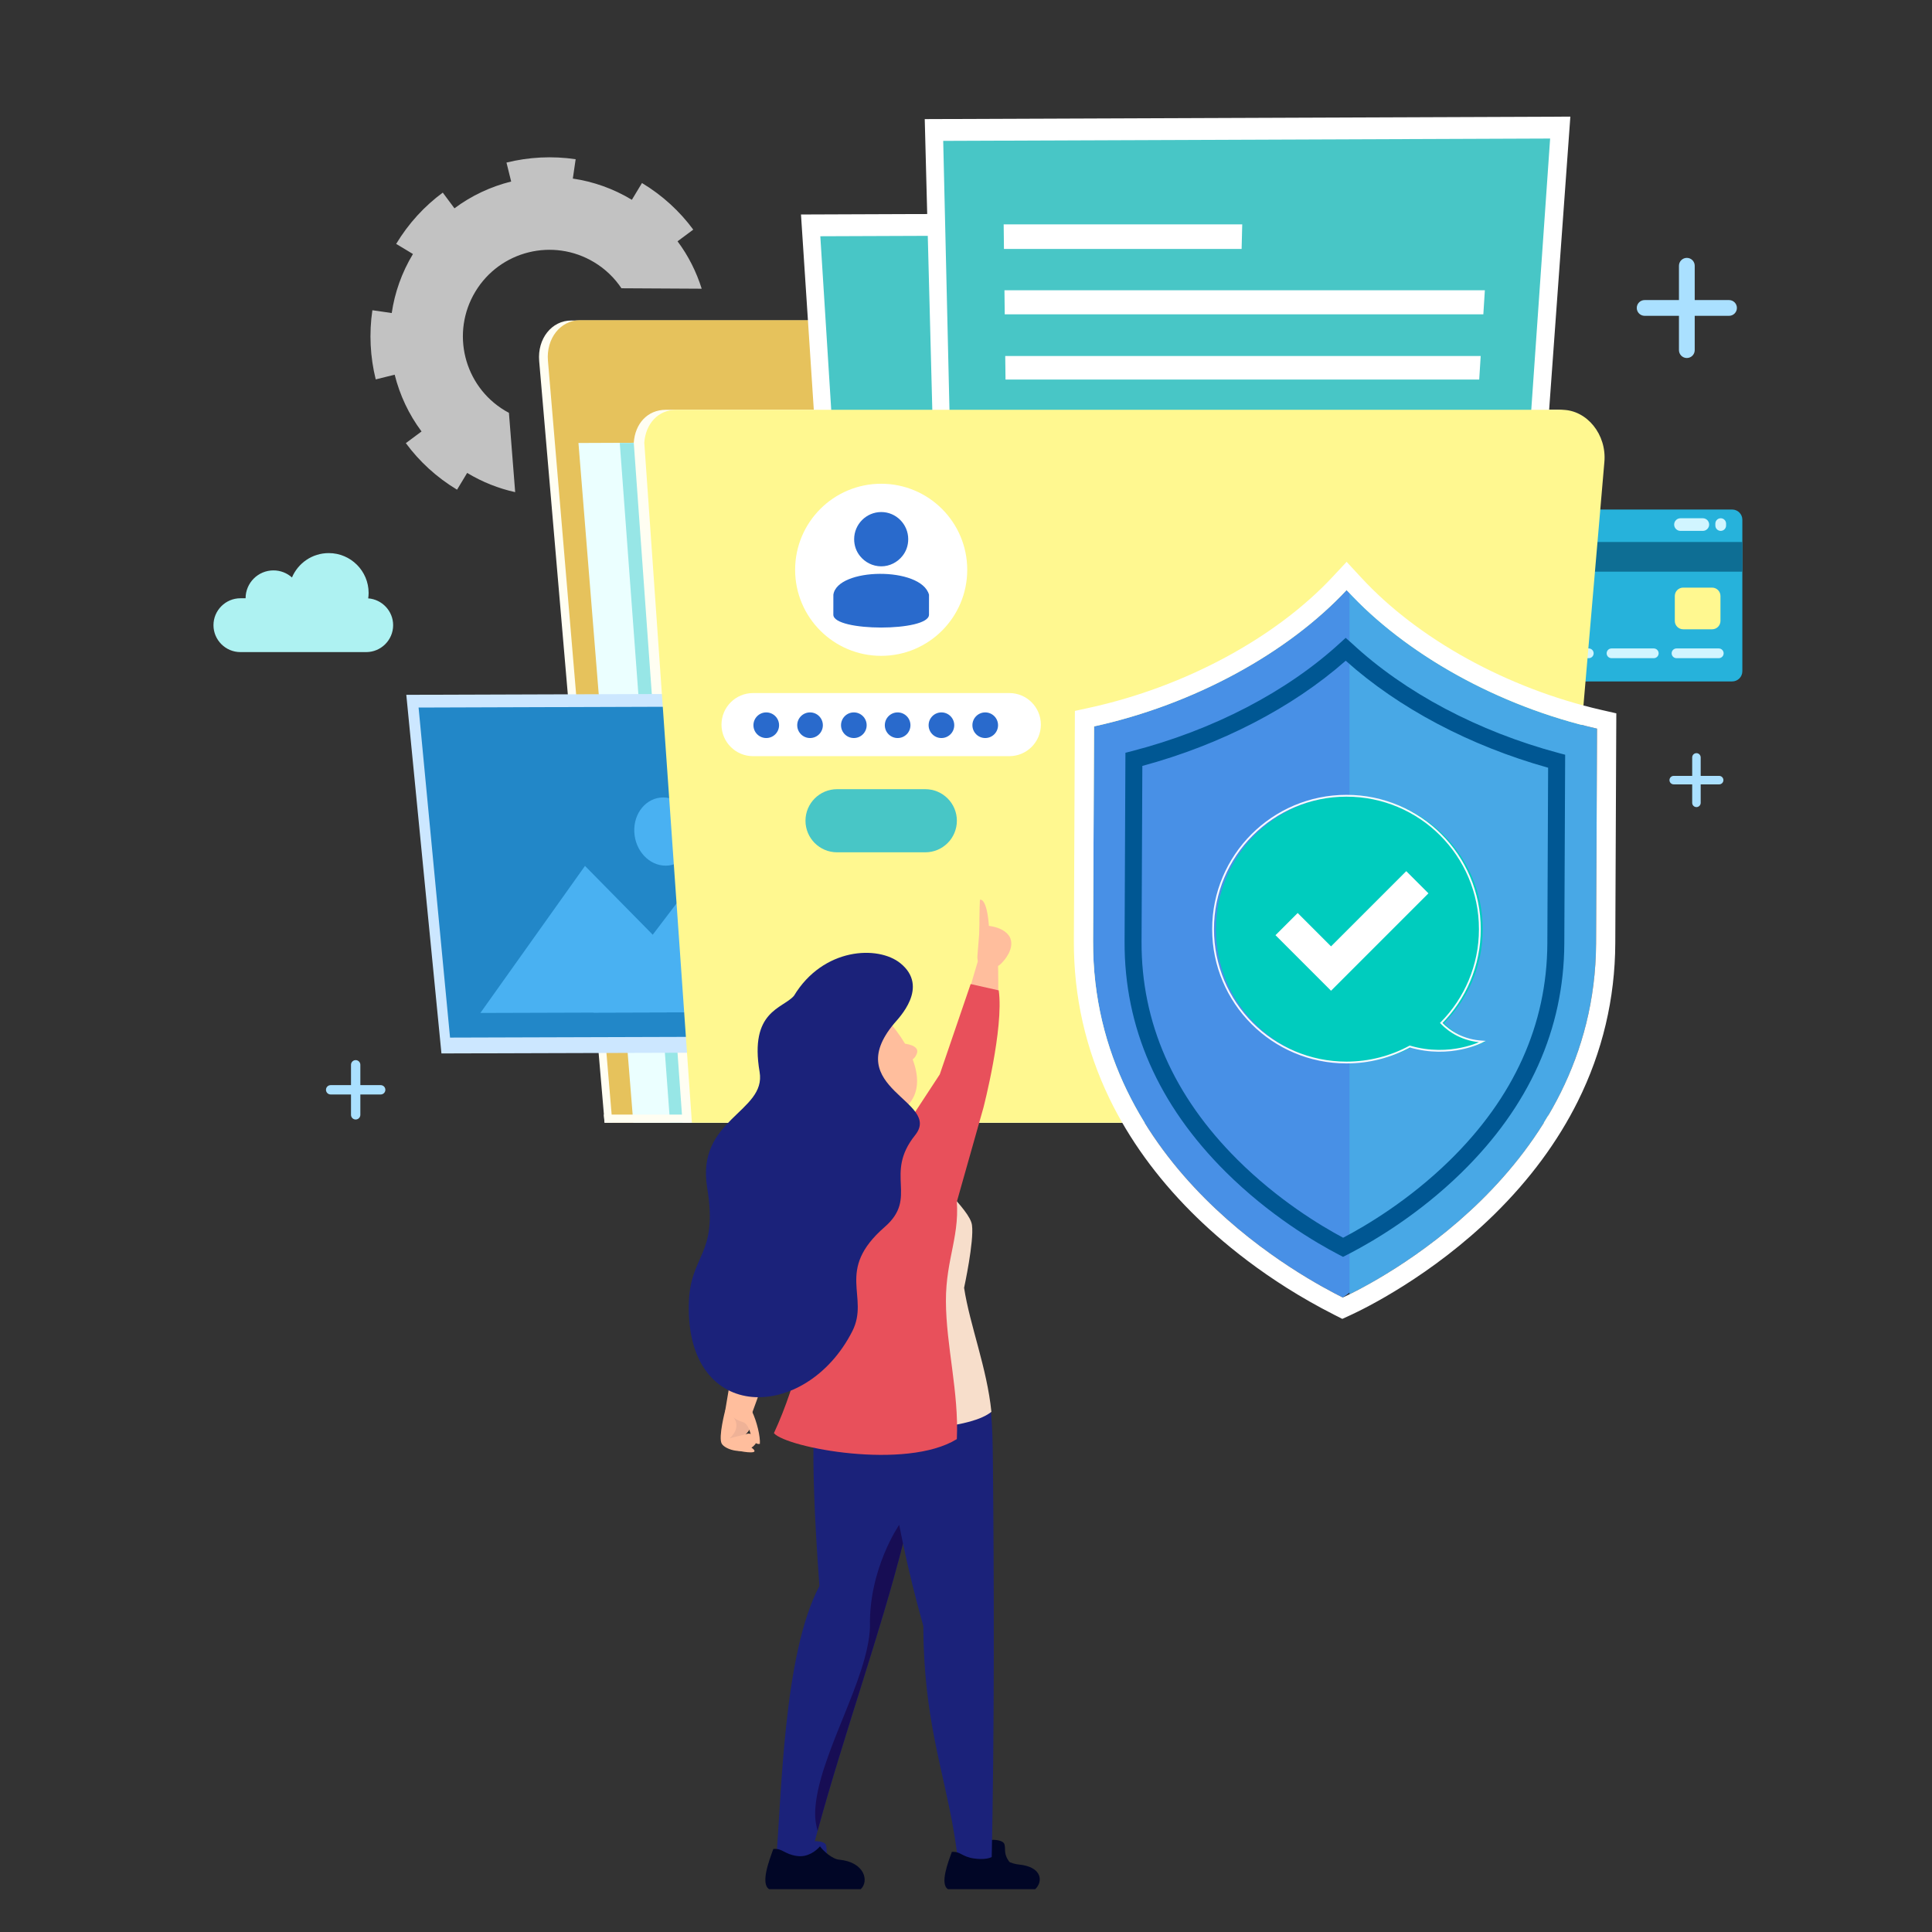 <?xml version="1.0" encoding="utf-8"?>
<!-- Generator: Adobe Illustrator 16.0.0, SVG Export Plug-In . SVG Version: 6.00 Build 0)  -->
<!DOCTYPE svg PUBLIC "-//W3C//DTD SVG 1.1//EN" "http://www.w3.org/Graphics/SVG/1.1/DTD/svg11.dtd">
<svg version="1.1" id="Layer_1" xmlns="http://www.w3.org/2000/svg" xmlns:xlink="http://www.w3.org/1999/xlink" x="0px" y="0px"
	 width="1200px" height="1200px" viewBox="0 0 1200 1200" enable-background="new 0 0 1200 1200" xml:space="preserve">
<rect x="0" y="0" width="1200" height="1200" fill="#333333" stroke="none"/>
<circle fill="#FE7D90" cx="1692.58" cy="153.972" r="4.477"/>
<g>
	<g>
		<g>
			<path fill="#26B2DB" d="M909.992,423.249h165.887c3.493,0,6.324-2.831,6.324-6.323v-94.124c0-3.492-2.831-6.323-6.324-6.323
				l-165.887,0c-3.493,0-6.324,2.832-6.324,6.323v94.124C903.668,420.418,906.499,423.249,909.992,423.249z"/>
			<rect x="903.668" y="336.643" fill="#0E6E94" width="178.535" height="18.424"/>
			<path fill="#D1F5FF" d="M1041.309,402.764l26.251,0.001c1.668,0,3.021,1.352,3.021,3.021l0,0c0,1.668-1.353,3.022-3.021,3.022
				h-26.251c-1.669,0-3.022-1.354-3.022-3.022l0,0C1038.286,404.117,1039.64,402.764,1041.309,402.764z"/>
			<path fill="#D1F5FF" d="M1000.94,402.764h26.25c1.669,0,3.021,1.353,3.021,3.021l0,0c0,1.668-1.352,3.022-3.021,3.022h-26.25
				c-1.669,0-3.021-1.354-3.021-3.022l0,0C997.919,404.117,999.271,402.764,1000.94,402.764z"/>
			<path fill="#D1F5FF" d="M960.573,402.764h26.249c1.668,0,3.021,1.353,3.021,3.021l0,0c0,1.668-1.354,3.022-3.021,3.022h-26.249
				c-1.669,0-3.022-1.354-3.022-3.022l0,0C957.551,404.117,958.904,402.764,960.573,402.764z"/>
			<path fill="#D1F5FF" d="M920.204,402.764h26.251c1.668,0,3.021,1.353,3.021,3.021l0,0c0,1.668-1.353,3.022-3.021,3.022h-26.251
				c-1.668,0-3.021-1.354-3.021-3.022l0,0C917.184,404.117,918.536,402.764,920.204,402.764z"/>
			<path fill="#D1F5FF" d="M1068.769,321.897L1068.769,321.897c1.841,0,3.334,1.493,3.334,3.335v1.171
				c0,1.842-1.493,3.334-3.334,3.334l0,0c-1.842,0-3.336-1.493-3.336-3.335v-1.17
				C1065.433,323.39,1066.927,321.897,1068.769,321.897z"/>
			<path fill="#D1F5FF" d="M1061.583,325.817L1061.583,325.817c0,2.165-1.755,3.92-3.92,3.92h-13.895c-2.165,0-3.92-1.755-3.92-3.92
				l0,0c0-2.165,1.755-3.92,3.92-3.92h13.895C1059.828,321.897,1061.583,323.653,1061.583,325.817z"/>
			<path fill="#FFF890" d="M1063.407,364.978h-17.946c-2.876,0-5.208,2.332-5.208,5.208v15.471c0,2.876,2.332,5.208,5.208,5.208
				h17.946c2.876,0,5.206-2.332,5.206-5.208v-15.471C1068.613,367.31,1066.283,364.978,1063.407,364.978z"/>
		</g>
		<g>
			<path fill="#AAE0FF" d="M1047.725,222.368L1047.725,222.368c-2.703,0-4.895-2.192-4.895-4.896v-52.407
				c0-2.704,2.191-4.896,4.895-4.896l0,0c2.704,0,4.896,2.192,4.896,4.896v52.407
				C1052.62,220.176,1050.429,222.368,1047.725,222.368z"/>
			<path fill="#AAE0FF" d="M1016.626,191.269L1016.626,191.269c0-2.704,2.191-4.896,4.896-4.896h52.407
				c2.704,0,4.896,2.192,4.896,4.896l0,0c0,2.704-2.191,4.895-4.896,4.895h-52.407
				C1018.817,196.164,1016.626,193.972,1016.626,191.269z"/>
		</g>
		<g>
			<path fill="#AAE0FF" d="M220.916,695.341L220.916,695.341c-1.604,0-2.903-1.3-2.903-2.903v-31.078
				c0-1.604,1.299-2.903,2.903-2.903l0,0c1.604,0,2.903,1.3,2.903,2.903v31.078C223.819,694.041,222.52,695.341,220.916,695.341z"/>
			<path fill="#AAE0FF" d="M202.474,676.898L202.474,676.898c0-1.603,1.3-2.903,2.903-2.903h31.079c1.603,0,2.903,1.301,2.903,2.903
				l0,0c0,1.604-1.3,2.903-2.903,2.903h-31.079C203.773,679.802,202.474,678.502,202.474,676.898z"/>
		</g>
		<g>
			<g>
				<path fill="#FFFEF2" d="M613.551,254.526l-0.431-30.236c-0.197-13.889-10.269-25.221-22.5-25.221H354.873
					c-12.231,0-21.173,11.333-19.979,25.221l40.642,473.041h532.029l31.078-442.804H613.551z"/>
				<path fill="#E6C25C" d="M618.972,254.329l-0.388-30.24c-0.178-13.89-10.234-25.223-22.465-25.223h-235.76
					c-12.232,0-21.19,11.333-20.017,25.223l39.98,473.086h532.054l31.704-442.846H618.972z"/>
				<polygon fill="#EBFFFF" points="359.292,275.146 393.356,697.331 886.204,697.331 913.337,272.813 				"/>
				<polygon fill="#97E6E6" points="384.954,275.146 416.191,697.331 913.263,697.331 943.767,272.813 				"/>
				<path fill="#FFFEF2" d="M967.337,254.53H413.55c-11.368,0-19.123,8.615-19.904,20.464l30.288,422.337h534.91L993.816,287
					C995.403,269.981,982.867,254.53,967.337,254.53z"/>
				<g>
					<g>
						<polygon fill="#CCE7FF" points="524.802,653.562 274.187,654.312 252.361,431.563 526.619,430.665 						"/>
						<polygon fill="#2287C8" points="518.315,643.753 279.53,644.471 259.989,439.471 519.419,438.624 						"/>
						<polygon fill="#49B1F2" points="298.368,629.166 452.797,628.699 363.351,537.833 						"/>
						<polygon fill="#49B1F2" points="368.581,628.954 498.354,628.562 425.69,553.945 						"/>
						<path fill="#49B1F2" d="M431.423,516.611c0.345,11.645-7.69,21.031-17.946,21.064c-10.255,0.031-18.986-9.303-19.506-20.945
							c-0.524-11.753,7.501-21.39,17.932-21.423C422.334,495.274,431.075,504.857,431.423,516.611z"/>
					</g>
				</g>
				<g>
					<g>
						<polygon fill="#FFFFFF" points="886.047,510.055 522.315,511.32 497.506,133.224 898.447,131.688 						"/>
						<polygon fill="#48C6C6" points="876.005,493.521 531.393,494.731 509.512,146.742 886.427,145.293 						"/>
					</g>
				</g>
				<g>
					<g>
						<polygon fill="#FFFFFF" points="947.988,450.811 584.208,452.075 574.373,73.979 975.375,72.442 						"/>
						<polygon fill="#48C6C6" points="938.603,434.275 593.942,435.485 585.842,87.497 962.815,86.048 						"/>
					</g>
					<g>
						<polygon fill="#FFFFFF" points="771.573,139.368 623.396,139.368 623.576,154.622 771.19,154.622 						"/>
						<polygon fill="#FFFFFF" points="921.328,195.241 624.061,195.241 623.883,180.297 922.273,180.297 						"/>
						<polygon fill="#FFFFFF" points="918.763,235.759 624.543,235.759 624.368,221.119 919.689,221.119 						"/>
						<polygon fill="#CCE5FF" points="916.091,277.985 625.045,277.985 624.874,263.66 916.997,263.66 						"/>
					</g>
				</g>
				<path fill="#FFF890" d="M996.495,287.067l-35.258,410.29H429.754l-29.573-422.423c0.862-11.799,8.611-20.392,19.86-20.392h550.1
					C985.624,254.542,998.089,269.925,996.495,287.067z"/>
				<polygon fill="#FFFEF2" points="428.739,692.291 375.042,692.291 375.475,697.33 429.093,697.33 				"/>
			</g>
		</g>
		<g opacity="0.7">
			<path fill="#FFFFFF" d="M313.536,254.982c-25.458-15.353-33.638-48.382-18.286-73.84c15.329-25.418,48.357-33.596,73.815-18.244
				c6.994,4.217,12.673,9.779,16.926,16.149l49.845,0.278c-3.297-10.5-8.291-20.488-14.998-29.45l9.755-7.25
				c-8.346-11.332-19.059-21.235-31.847-28.947l-6.284,10.42c-11.605-6.999-24.061-11.333-36.672-13.18l1.758-12.02
				c-14.43-2.135-29.047-1.369-42.967,2.079l2.915,11.769c-12.616,3.157-24.635,8.72-35.229,16.648l-7.25-9.755
				c-11.33,8.346-21.235,19.058-28.947,31.847l10.421,6.284c-6.999,11.604-11.334,24.06-13.181,36.672l-8.502-1.253l-3.477-0.481
				l-0.039-0.024c-2.135,14.429-1.369,29.047,2.078,42.966l11.769-2.914c3.158,12.615,8.758,24.658,16.687,35.252l-9.755,7.251
				c8.346,11.33,19.02,21.211,31.808,28.923l6.284-10.42c9.486,5.719,19.567,9.675,29.821,11.938
				c-1.194-15.236-2.554-32.482-3.88-49.249C315.239,255.974,314.383,255.493,313.536,254.982z"/>
		</g>
		<path fill="#AEF2F2" d="M228.707,371.658c0.148-1.098,0.252-2.209,0.252-3.347c0-13.684-11.093-24.776-24.776-24.776
			c-10.265,0-19.072,6.243-22.832,15.14c-3.059-2.724-7.078-4.393-11.497-4.393c-9.562,0-17.313,7.751-17.313,17.313h-3.231
			c-9.194,0-16.716,7.522-16.716,16.716v0c0,9.194,7.522,16.715,16.716,16.715h78.163c9.193,0,16.716-7.521,16.716-16.715v0
			C244.189,379.533,237.329,372.297,228.707,371.658z"/>
		<g>
			<g>
				<path fill="#48C6C6" d="M574.727,490.177h-54.824c-10.827,0-19.604,8.777-19.604,19.604l0,0
					c0,10.826,8.777,19.604,19.604,19.604h54.824c10.827,0,19.604-8.777,19.604-19.604l0,0
					C594.331,498.954,585.554,490.177,574.727,490.177z"/>
			</g>
			<g>
				<circle fill="#FFFFFF" cx="547.315" cy="353.91" r="53.449"/>
				<g>
					<g>
						<path fill="#296ACC" d="M547.392,351.759c5.217,0,10.035-2.542,13.112-6.423c2.274-2.81,3.613-6.423,3.613-10.438
							c0-9.231-7.494-16.859-16.726-16.859c-9.366,0-16.86,7.628-16.86,16.859c0,4.015,1.336,7.628,3.613,10.438
							C537.222,349.217,542.037,351.759,547.392,351.759z"/>
					</g>
					<path fill="#296ACC" d="M577.017,381.801c0,10.64-59.415,10.64-59.415,0l0.019-12.398c2.348-16.95,54.567-17.662,59.408,0
						L577.017,381.801z"/>
				</g>
			</g>
			<g>
				<g>
					<g>
						<path fill="#FFFFFF" d="M626.895,430.467h-159.16c-10.827,0-19.604,8.778-19.604,19.604l0,0
							c0,10.827,8.777,19.604,19.604,19.604h159.16c10.826,0,19.604-8.778,19.604-19.604l0,0
							C646.498,439.245,637.721,430.467,626.895,430.467z"/>
					</g>
				</g>
				<circle fill="#296ACC" cx="475.933" cy="450.447" r="7.961"/>
				<circle fill="#296ACC" cx="503.134" cy="450.447" r="7.961"/>
				<circle fill="#296ACC" cx="530.336" cy="450.447" r="7.962"/>
				<circle fill="#296ACC" cx="557.538" cy="450.447" r="7.962"/>
				<circle fill="#296ACC" cx="584.74" cy="450.447" r="7.961"/>
				<circle fill="#296ACC" cx="611.941" cy="450.447" r="7.961"/>
			</g>
		</g>
		<g>
			<path fill="#AAE0FF" d="M1053.692,501.303L1053.692,501.303c-1.456,0-2.637-1.181-2.637-2.637v-28.228
				c0-1.456,1.181-2.636,2.637-2.636l0,0c1.456,0,2.636,1.18,2.636,2.636v28.228
				C1056.328,500.123,1055.148,501.303,1053.692,501.303z"/>
			<path fill="#AAE0FF" d="M1036.942,484.553L1036.942,484.553c0-1.456,1.18-2.637,2.636-2.637h28.228
				c1.457,0,2.637,1.181,2.637,2.637l0,0c0,1.456-1.18,2.637-2.637,2.637h-28.228
				C1038.122,487.189,1036.942,486.009,1036.942,484.553z"/>
		</g>
	</g>
	<g>
		<g>
			<g>
				<g>
					<g>
						<g>
							<g>
								<path fill="#4890E6" d="M836.648,366.779c-0.088-0.097-0.183-0.186-0.27-0.281c-36.451,39.045-94.612,71.045-156.852,84.677
									c-0.019,4.157-0.123,27.188-0.596,133.339c-0.634,141.602,134.129,210.798,155.053,221.418
									C963.279,715.334,914.894,438.002,836.648,366.779z"/>
								<path fill="#48A8E6" d="M838.185,368.3v435.617c30.139-14.837,152.567-83.865,153.165-218.008
									c0.477-106.151,0.579-129.18,0.598-133.337C930.802,438.603,874.37,406.841,838.185,368.3z"/>
							</g>
							<path fill="#FFFFFF" d="M994.605,440.939c-58.267-13.31-114.033-44.055-149.177-82.242c-0.133-0.142-0.254-0.269-0.375-0.393
								l-8.635-9.334l-8.763,9.385c-35.389,37.908-91.719,68.25-150.683,81.164l-9.338,2.045l-0.041,9.559
								c-0.013,2.885-0.066,14.858-0.256,57.395L667,584.46c-0.153,34.356,7.32,67.361,22.212,98.097
								c12.103,24.98,29.166,48.602,50.714,70.21c17.324,17.372,46.77,42.543,88.658,63.804l5.146,2.612l5.243-2.413
								c8.051-3.705,50.204-24.15,89.426-62.742c21.848-21.496,39.218-45.048,51.63-70c15.276-30.711,23.1-63.705,23.253-98.064
								c0.48-107.72,0.577-129.191,0.598-133.333l0.047-9.562L994.605,440.939z M991.351,585.909
								c-0.632,141.603-137.096,210.69-157.366,220.022c-20.923-10.62-155.686-79.816-155.053-221.42
								c0.474-106.15,0.577-129.18,0.596-133.337c62.239-13.632,120.4-45.632,156.852-84.677c0.087,0.095,0.183,0.186,0.27,0.281
								c36.113,39.24,93.332,71.638,155.301,85.793C991.928,456.729,991.825,479.758,991.351,585.909z"/>
						</g>
						<path fill="#005793" d="M834.196,780.662l-2.41-1.254c-14.659-7.628-43.318-24.473-70.591-51.609
							c-41.841-41.651-62.934-89.757-62.694-142.997l0.522-117.228l3.936-1.018c50.358-12.992,96.299-36.844,129.354-67.172
							l3.507-3.212l3.942,3.503c32.771,30.499,78.393,54.672,128.46,68.063l3.928,1.047l-0.527,117.235
							c-0.234,53.247-21.759,101.167-63.97,142.427c-26.701,26.104-54.725,42.498-69.051,49.949L834.196,780.662z M709.529,475.729
							l-0.488,109.114c-0.224,50.314,19.825,95.897,59.591,135.476c24.853,24.737,50.906,40.592,65.607,48.462
							c13.981-7.321,40.637-23.041,66.042-47.87c40.118-39.224,60.573-84.621,60.802-134.934l0.484-109.13
							c-48.529-13.568-92.866-37.016-125.719-66.459C802.744,439.533,758.215,462.574,709.529,475.729z"/>
					</g>
				</g>
			</g>
		</g>
	</g>
	<g>
		<g>
			<g>
				<path fill="#4864CA" d="M532.542,750.885l-38.813,53.283l-0.016,0.024l-20.476,56.259c0,0-0.002,0.013-0.019,0.051l-2.896,7.957
					l-17.445-6.395c0,0,0.342-2.271,0.938-6.009l0.091-0.583c2.409-15.047,8.499-51.533,12.588-63.016
					c5.197-14.595,20.241-48.409,34.937-68.346C515.726,704.685,544.108,729.282,532.542,750.885z"/>
				<path fill="#FFBE9D" d="M450.441,876.099l3.693-21.95c3.878,5.144,16.075,7.309,19.102,6.305c0,0-5.804,17.325-7.537,20.487
					S452.648,882.909,450.441,876.099z"/>
			</g>
			<g>
				<path fill="#FFBE9D" d="M467.116,877.039c0.005,0.155,0.103,0.337,0.108,0.491c1.576,7.135-2.837,12.019-4.063,13.228
					c-0.088,0.127-0.21,0.192-0.331,0.258c4.764-2.49,8.258,3.847,6.141,6.161c-5.975,7.215-18.611,3.38-20.737-0.563
					c-2.158-4.003,2.202-20.602,2.202-20.602C453.742,871.254,464.975,868.564,467.116,877.039z"/>
				<path fill="#EFB297" d="M467.224,877.53c2.01,7.997-4.168,13.333-4.29,13.398c-4.204,1.102-5.763,1.284-9.741,2.456
					c2.228-2.026,6.571-6.951,2.599-12.894C458.959,876.179,465.892,877.115,467.224,877.53z"/>
				<path fill="#FFBE9D" d="M467.068,876.599c3.003,6.21,5.256,15.649,4.898,20.196c0,0-3.942,1.379-5.774-6.291
					c-0.477-1.995-2.007-6.187-4.369-7.039c-7.148-2.212-9.174-5.563-7.845-9.185C455.748,869.452,465.204,871.066,467.068,876.599z
					"/>
				<path fill="#FFBE9D" d="M453.731,899.858c3.909,1.306,13.792,3.165,14.835,1.688c1.043-1.475-7.977-6.79-12.702-6.463
					C451.14,895.411,451.728,899.189,453.731,899.858z"/>
			</g>
		</g>
		<path fill="#BF5F45" d="M550.22,683.389l1.975,24.833l0.391,4.608c0.662,5.8-35.874,15.476-35.462,8.291l0.569-5.378l2.917-27.816
			L550.22,683.389z"/>
		<path fill="#010626" d="M610.107,1144.418c2.241-2.374,12.816-2.41,13.781,1.101c0.965,3.51-0.898,6.02,3.564,11.587
			c-2.568,0.74-11.678,0.811-14.465,0C610.199,1156.294,607.865,1146.794,610.107,1144.418z"/>
		<path fill="#1B227A" d="M615.855,1159.926h-20.44c-0.725-7.646-1.715-14.855-2.897-21.814
			c-6.595-39.164-18.787-70.375-19.04-128.15c-5.208-18.664-9.171-34.935-12.165-49.163c-13.497-64.062-7.36-86.71-6.301-99.379
			c3.103-27.91,46.847-37.396,56.148-6.603c4.605,15.254,5.31,28.102,5.556,53.496C617.4,979.243,617.77,1073.421,615.855,1159.926z
			"/>
		<path fill="#010626" d="M632.834,1158.081c-3.795-0.201-12.658-3.856-14.329-6.379c-2.464,2.752-7.593,3.515-13.783,2.591
			c-7.313-1.092-8.277-4.49-13.523-4.036c-2.211,6.149-7.599,19.946-2.401,23.147c0,0,30.729,0,54.179,0
			C647.814,1168.986,647.687,1159.56,632.834,1158.081z"/>
		<g>
			<path fill="#1B227A" d="M500.582,1145.1c2.033-2.153,11.624-2.187,12.5,0.998c0.875,3.184-0.814,5.459,3.232,10.509
				c-2.329,0.673-10.591,0.735-13.119,0C500.666,1155.871,498.548,1147.254,500.582,1145.1z"/>
			<path fill="#1B227A" d="M570.362,913.5c-2.187,14.153-5.474,29.311-9.5,45.187c-13.921,54.959-36.644,118.501-53.038,178.47
				c-2.043,7.469-3.984,14.884-5.802,22.224c-1.503,6.082-20.837,4.442-20.099-2.386c3.615-41.256,4.517-129.422,27.015-171.895
				c-6.828-93.592-2.419-110.252-1.06-125.24c3.772-27.849,60.508-31.121,64.69,0.773C574.64,876.426,574.243,888.399,570.362,913.5
				z"/>
			<path fill="#010626" d="M521.278,1155.074c-4.097-0.219-10.136-5.551-11.94-8.271c-2.659,2.97-7.733,6.974-14.415,5.977
				c-7.892-1.179-8.934-4.847-14.595-4.356c-2.387,6.637-8.201,21.527-2.591,24.981c0,0,31.569,0,56.877,0
				C539.835,1168.637,537.308,1156.669,521.278,1155.074z"/>
		</g>
		<g>
			<path fill="#FFBE9D" d="M619.67,592.33l-10.823-0.607c-1.276,5.426-4.329,13.807-6.577,23.374l17.768,2.563
				C620.108,607.41,619.939,598.358,619.67,592.33z"/>
			<path fill="#E8505B" d="M602.884,611.215l-19.172,56.102L549.839,719c-23.637,34.746,24.893,71.73,43.971,29.199l17-60.134
				c0,0,12.805-49.337,9.525-72.929L602.884,611.215z"/>
			<g>
				<path fill="#FFBE9D" d="M627.053,581.729c-4.687-7.472-17.459-6.985-18.429-6.945l-1.505,18.541
					c-1.056,9.109,10.146,11.073,15.877,3.928C622.996,597.252,630.994,588.987,627.053,581.729z"/>
				<path fill="#FFBE9D" d="M614.386,577.404c-1.185-20.611-5.743-18.543-5.743-18.543s-0.372,7.165-0.342,19.915
					C608.656,586.047,614.157,582.502,614.386,577.404z"/>
			</g>
		</g>
		<path id="XMLID_9_" fill="#F7DECB" d="M603.713,760.897c-1.396-10.095-25.453-29.259-46.611-57.523
			c-16.425-6.899-51.274,2.415-51.82,20.435c8.228,25.305,13.329,40.67,11.764,90.449c-10.395,25.124-12.246,39.858-14.83,64.108
			c0,0,9.94,11.597,45.667,10.369c19.035-0.652,55.426-1.739,67.895-11.823c-2.778-27.392-13.408-53.797-16.963-77.031
			C598.814,799.881,605.109,770.992,603.713,760.897z"/>
		<path fill="#E8505B" d="M593.832,741.683c3.235,24.895-6.417,39.499-6.303,66.539c0.116,27.792,8.118,56.572,6.785,85.637
			c-31.564,19.465-105.528,5.433-113.631-3.681c29.986-64.707,30.491-149.184,30.491-149.184
			C517.084,685.181,579.706,693.186,593.832,741.683z"/>
		<g>
			<g>
				<g>
					<path fill="#FFBE9D" d="M556.623,640.083c16.251,21.564,19.102,43.882-2.144,52.364c-17.684,7.06-41.195,8.934-57.623-17.978
						c-10.465-17.144-4.758-39.221,11.747-48.718C525.106,616.258,542.252,621.017,556.623,640.083z"/>
				</g>
			</g>
			<path fill="#FFBE9D" d="M561.417,648.2c0,0,10.059,0.761,8.071,6.124c-1.988,5.364-6.279,4.705-6.279,4.705L561.417,648.2z"/>
		</g>
		<path fill="#1B227A" d="M493.135,618.521c-6.998,8.075-27.798,9.258-21.326,47.293c4.263,25.046-39.611,29.124-32.572,71.871
			s-10.769,40.911-11.42,72.456c-1.54,74.555,72.76,73.283,101.55,16.75c11.031-21.66-11.086-37.598,20.129-64.783
			c21.21-18.474-0.753-32.516,18.924-57.064c16.948-21.144-46.81-29.016-13.019-69.368c2.723-3.252,22.051-22.569,3.892-37.356
			C545.459,587.055,511.3,588.46,493.135,618.521z"/>
		<path fill="#170D54" d="M560.862,958.687c-13.921,54.959-36.644,118.501-53.038,178.47c-0.759-2.83-1.718-6.825-1.49-12.302
			c1.396-33.503,32.804-81.196,34.025-114.231c-0.873-36.118,18.146-63.513,18.146-63.513L560.862,958.687z"/>
	</g>
</g>
<g>
	<path fill="#00CCBE" d="M922.577,647.072c-12.095-0.756-20.278-6.085-25.617-11.567c14.825-14.971,23.995-35.552,23.995-58.287
		c0-45.754-37.095-82.847-82.849-82.847c-45.758,0-82.853,37.093-82.853,82.847c0,45.758,37.095,82.851,82.853,82.851
		c14.243,0,27.64-3.599,39.348-9.931C902.768,657.564,922.577,647.072,922.577,647.072z"/>
	<path fill="none" stroke="#F8F9FF" stroke-width="1.125" stroke-miterlimit="10" d="M920.785,646.953
		c-12.095-0.756-20.279-6.087-25.618-11.567c14.825-14.971,23.996-35.55,23.996-58.284c0-45.754-37.096-82.847-82.849-82.847
		c-45.758,0-82.854,37.093-82.854,82.847c0,45.755,37.096,82.847,82.854,82.847c14.243,0,27.639-3.598,39.349-9.93
		C900.976,657.444,920.785,646.953,920.785,646.953z"/>
	<polygon fill="#FFFFFF" points="826.732,615.373 792.226,580.861 806.011,567.08 826.732,587.802 873.449,541.089 887.23,554.87 	
		"/>
</g>
</svg>
